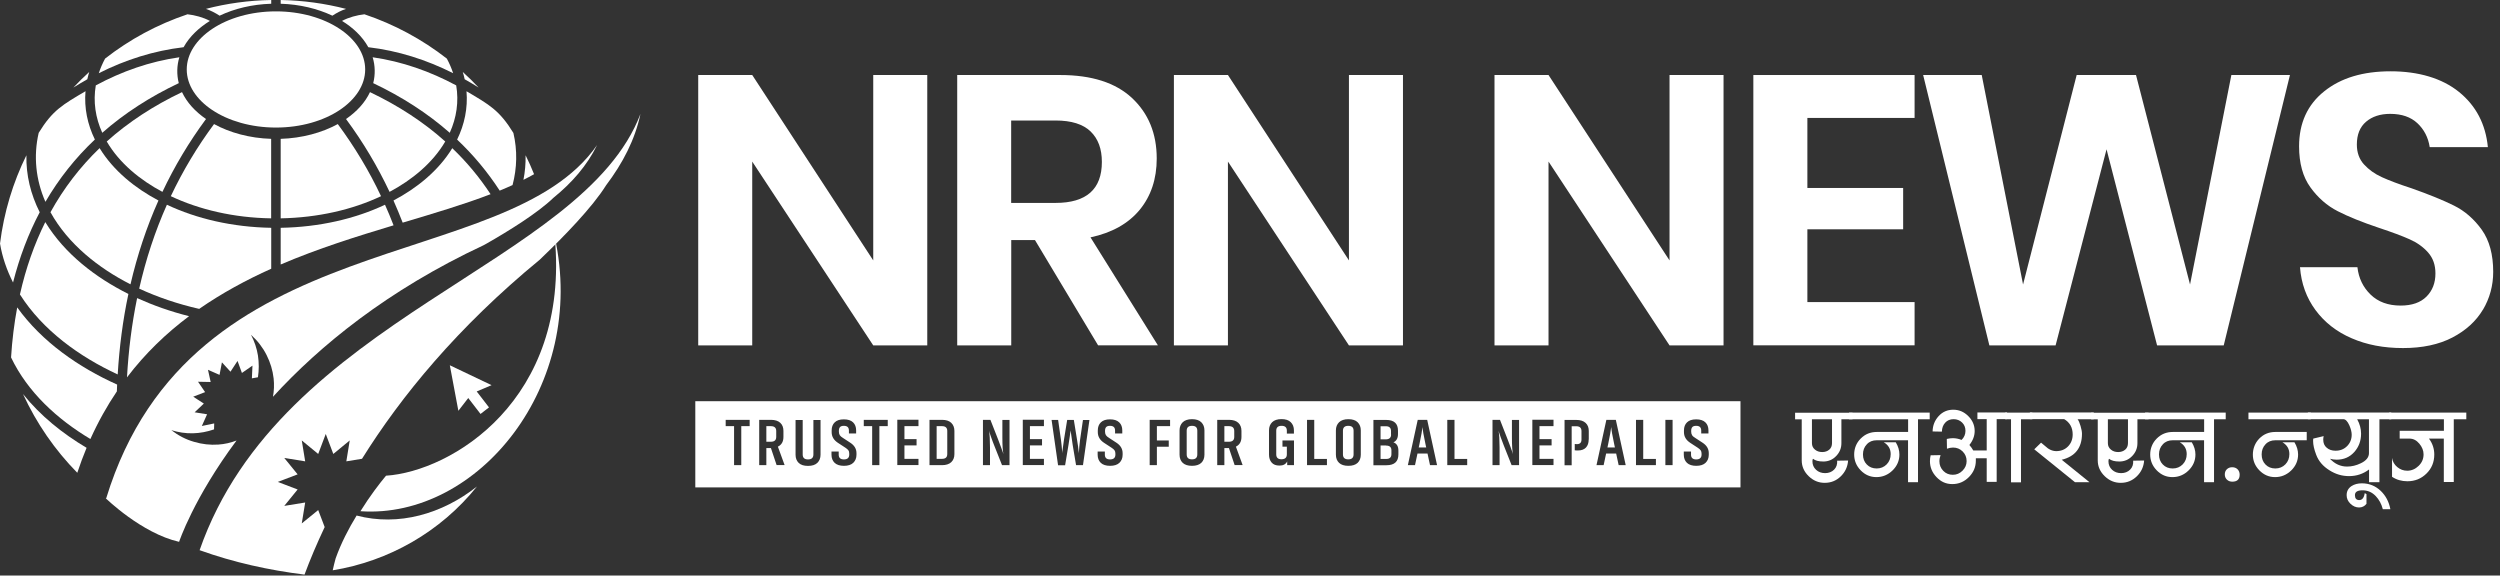 <svg width="139" height="32" viewBox="0 0 139 32" fill="none" xmlns="http://www.w3.org/2000/svg">
<rect x="0" y="0" width="139" height="32" fill="#333333" stroke="none"/>
<g clip-path="url(#clip0_37_194)">
<path d="M51.556 19.204H48.552L41.824 8.984V19.204H38.821V4.171H41.824L48.552 14.479V4.171H51.556V19.204Z" fill="white"/>
<path d="M61.056 19.204L57.545 13.349H56.225V19.204H53.221V4.171H58.948C60.692 4.171 62.026 4.596 62.939 5.449C63.853 6.303 64.314 7.424 64.314 8.813C64.314 9.948 63.996 10.899 63.368 11.665C62.736 12.431 61.822 12.943 60.632 13.197L64.379 19.2H61.056V19.204ZM56.221 11.282H58.689C60.406 11.282 61.264 10.52 61.264 9.002C61.264 8.278 61.056 7.715 60.637 7.309C60.217 6.903 59.566 6.7 58.689 6.7H56.221V11.277V11.282Z" fill="white"/>
<path d="M78.005 19.204H75.001L68.273 8.984V19.204H65.269V4.171H68.273L75.001 14.479V4.171H78.005V19.204Z" fill="white"/>
<path d="M95.829 19.204H92.826L86.098 8.984V19.204H83.094V4.171H86.098L92.826 14.479V4.171H95.829V19.204Z" fill="white"/>
<path d="M100.49 6.552V10.451H105.815V12.749H100.49V16.796H106.451V19.2H97.486V4.171H106.451V6.557H100.49V6.552Z" fill="white"/>
<path d="M127.321 4.171L123.639 19.204H119.934L117.124 8.301L114.291 19.204H110.609L106.927 4.171H110.184L112.482 15.818L115.463 4.171H118.762L121.766 15.818L124.064 4.171H127.321Z" fill="white"/>
<path d="M138.054 17.211C137.671 17.857 137.104 18.374 136.352 18.766C135.599 19.158 134.681 19.352 133.606 19.352C132.531 19.352 131.59 19.172 130.754 18.808C129.915 18.448 129.246 17.922 128.743 17.243C128.24 16.561 127.949 15.767 127.88 14.858H131.073C131.142 15.467 131.387 15.975 131.807 16.381C132.226 16.787 132.78 16.99 133.477 16.99C134.1 16.99 134.58 16.823 134.912 16.491C135.244 16.159 135.41 15.73 135.41 15.204C135.41 14.733 135.276 14.35 135.004 14.041C134.737 13.737 134.395 13.492 133.98 13.307C133.569 13.123 133.002 12.911 132.277 12.671C131.34 12.357 130.575 12.048 129.979 11.743C129.384 11.439 128.876 10.996 128.457 10.414C128.037 9.833 127.829 9.072 127.829 8.135C127.829 6.843 128.295 5.823 129.223 5.08C130.15 4.333 131.382 3.964 132.919 3.964C134.455 3.964 135.775 4.347 136.721 5.113C137.667 5.879 138.202 6.903 138.326 8.181H135.092C135.009 7.641 134.778 7.198 134.409 6.852C134.04 6.506 133.537 6.331 132.895 6.331C132.342 6.331 131.894 6.478 131.553 6.769C131.211 7.06 131.041 7.484 131.041 8.038C131.041 8.476 131.17 8.845 131.433 9.136C131.696 9.427 132.028 9.667 132.434 9.851C132.84 10.036 133.389 10.244 134.086 10.47C135.05 10.811 135.835 11.13 136.439 11.43C137.044 11.729 137.556 12.177 137.985 12.772C138.409 13.367 138.622 14.147 138.622 15.116C138.622 15.882 138.428 16.588 138.045 17.234L138.054 17.211Z" fill="white"/>
<path d="M103 22.942V23.311H102.382V24.64C102.382 24.917 102.285 25.157 102.086 25.36C101.892 25.563 101.653 25.66 101.376 25.66C101.117 25.66 100.928 25.609 100.803 25.508C100.78 25.535 100.771 25.581 100.771 25.646C100.771 25.84 100.84 25.997 100.974 26.121C101.108 26.246 101.279 26.306 101.477 26.306C101.676 26.306 101.846 26.241 101.976 26.112C102.105 25.983 102.16 25.817 102.146 25.614L102.755 25.604C102.728 25.955 102.594 26.246 102.345 26.486C102.1 26.726 101.8 26.846 101.454 26.846C101.108 26.846 100.817 26.721 100.564 26.477C100.31 26.232 100.176 25.937 100.176 25.6V23.316H99.807V22.947H103V22.942ZM101.86 23.311H100.744V24.64C100.744 24.788 100.799 24.908 100.914 25C101.025 25.092 101.159 25.134 101.316 25.134C101.473 25.134 101.606 25.088 101.708 25C101.809 24.912 101.86 24.792 101.86 24.635V23.306V23.311Z" fill="white"/>
<path d="M106.087 23.311H102.806V22.942H107.291V23.311H106.641V26.809H106.087V24.479H104.343C104.117 24.479 103.932 24.552 103.794 24.705C103.65 24.857 103.581 25.041 103.581 25.267C103.581 25.494 103.65 25.678 103.794 25.826C103.937 25.974 104.121 26.047 104.343 26.047C104.564 26.047 104.753 25.969 104.901 25.817C105.049 25.664 105.122 25.475 105.122 25.249C105.122 24.958 104.993 24.741 104.735 24.589H105.404C105.538 24.811 105.607 25.037 105.607 25.272C105.607 25.614 105.478 25.909 105.224 26.158C104.97 26.403 104.67 26.527 104.329 26.527C103.987 26.527 103.701 26.403 103.457 26.154C103.212 25.904 103.092 25.609 103.092 25.272C103.092 24.935 103.212 24.626 103.457 24.382C103.701 24.137 103.997 24.017 104.347 24.017H106.091V23.311H106.087Z" fill="white"/>
<path d="M107.351 25.314L107.896 25.304C107.854 25.42 107.831 25.53 107.831 25.646C107.831 25.858 107.905 26.034 108.048 26.181C108.191 26.329 108.371 26.398 108.578 26.398C108.786 26.398 108.961 26.324 109.114 26.172C109.266 26.02 109.344 25.844 109.344 25.637C109.344 25.429 109.271 25.249 109.123 25.101C108.975 24.954 108.795 24.884 108.588 24.884C108.477 24.884 108.362 24.908 108.251 24.949L108.242 24.405C108.362 24.377 108.472 24.363 108.578 24.363C108.74 24.363 108.901 24.395 109.063 24.46C109.206 24.322 109.28 24.151 109.28 23.957C109.28 23.763 109.215 23.611 109.091 23.491C108.966 23.371 108.809 23.306 108.62 23.306C108.431 23.306 108.269 23.371 108.154 23.5C108.034 23.63 107.974 23.796 107.969 23.999L107.453 23.989C107.457 23.662 107.568 23.38 107.785 23.14C108.002 22.9 108.274 22.78 108.602 22.78C108.929 22.78 109.201 22.9 109.437 23.136C109.672 23.371 109.792 23.648 109.792 23.962C109.792 24.239 109.69 24.502 109.497 24.741C109.584 24.838 109.654 24.94 109.714 25.046H110.461V23.302H109.944V22.933H111.592V23.302H111.015V26.79H110.461V25.48H109.857V25.609C109.857 25.964 109.727 26.269 109.469 26.527C109.211 26.786 108.906 26.915 108.551 26.915C108.195 26.915 107.919 26.786 107.674 26.532C107.43 26.278 107.305 25.983 107.305 25.641C107.305 25.53 107.319 25.415 107.346 25.304L107.351 25.314Z" fill="white"/>
<path d="M112.994 23.311H112.367V26.818H111.813V23.311H111.485V22.942H112.999V23.311H112.994Z" fill="white"/>
<path d="M116.404 23.311H115.514C115.574 23.385 115.629 23.514 115.68 23.689C115.731 23.865 115.758 24.008 115.758 24.114C115.758 24.898 115.384 25.378 114.632 25.563L116.173 26.809H115.366L113.105 24.982L113.483 24.612L113.866 24.931C114.014 25.032 114.171 25.083 114.323 25.083C114.591 25.083 114.812 24.995 114.983 24.82C115.154 24.645 115.241 24.423 115.241 24.155C115.241 23.777 115.085 23.491 114.766 23.302H112.86V22.933H116.413V23.302L116.404 23.311Z" fill="white"/>
<path d="M119.459 22.942V23.311H118.841V24.64C118.841 24.917 118.744 25.157 118.545 25.36C118.351 25.563 118.112 25.66 117.835 25.66C117.576 25.66 117.387 25.609 117.262 25.508C117.239 25.535 117.23 25.581 117.23 25.646C117.23 25.84 117.299 25.997 117.433 26.121C117.567 26.246 117.738 26.306 117.936 26.306C118.135 26.306 118.305 26.241 118.434 26.112C118.564 25.983 118.619 25.817 118.605 25.614L119.214 25.604C119.187 25.955 119.053 26.246 118.804 26.486C118.554 26.726 118.259 26.846 117.913 26.846C117.567 26.846 117.276 26.721 117.023 26.477C116.769 26.232 116.635 25.937 116.635 25.6V23.316H116.266V22.947H119.459V22.942ZM118.315 23.311H117.198V24.64C117.198 24.788 117.253 24.908 117.369 25C117.479 25.092 117.613 25.134 117.77 25.134C117.927 25.134 118.061 25.088 118.162 25C118.264 24.912 118.315 24.792 118.315 24.635V23.306V23.311Z" fill="white"/>
<path d="M122.546 23.311H119.265V22.942H123.75V23.311H123.1V26.809H122.546V24.479H120.802C120.576 24.479 120.391 24.552 120.253 24.705C120.109 24.857 120.04 25.041 120.04 25.267C120.04 25.494 120.109 25.678 120.253 25.826C120.396 25.974 120.58 26.047 120.802 26.047C121.023 26.047 121.212 25.969 121.36 25.817C121.508 25.664 121.581 25.475 121.581 25.249C121.581 24.958 121.452 24.741 121.194 24.589H121.863C121.997 24.811 122.066 25.037 122.066 25.272C122.066 25.614 121.937 25.909 121.683 26.158C121.429 26.407 121.129 26.527 120.788 26.527C120.446 26.527 120.16 26.403 119.916 26.154C119.671 25.904 119.551 25.609 119.551 25.272C119.551 24.935 119.671 24.626 119.916 24.382C120.16 24.137 120.456 24.017 120.806 24.017H122.55V23.311H122.546Z" fill="white"/>
<path d="M124.525 26.393C124.525 26.652 124.387 26.781 124.115 26.781C123.995 26.781 123.898 26.744 123.819 26.67C123.741 26.596 123.699 26.5 123.699 26.38C123.699 26.26 123.736 26.163 123.815 26.089C123.893 26.015 123.99 25.978 124.11 25.978C124.23 25.978 124.331 26.015 124.41 26.093C124.488 26.172 124.525 26.273 124.525 26.393Z" fill="white"/>
<path d="M128.48 23.311H125.014V22.942H128.48V23.311ZM128.254 24.479H126.509C126.283 24.479 126.099 24.552 125.96 24.705C125.817 24.857 125.748 25.041 125.748 25.267C125.748 25.494 125.817 25.678 125.96 25.826C126.103 25.974 126.288 26.047 126.509 26.047C126.731 26.047 126.92 25.969 127.068 25.817C127.215 25.664 127.289 25.475 127.289 25.249C127.289 24.958 127.16 24.741 126.902 24.589H127.571C127.705 24.811 127.774 25.037 127.774 25.272C127.774 25.614 127.645 25.909 127.391 26.158C127.137 26.403 126.837 26.527 126.496 26.527C126.154 26.527 125.868 26.403 125.623 26.154C125.379 25.904 125.259 25.614 125.259 25.277C125.259 24.94 125.379 24.626 125.619 24.382C125.859 24.137 126.159 24.017 126.509 24.017H128.254V24.474V24.479Z" fill="white"/>
<path d="M132.955 23.311H132.296V26.809H131.719V26.103C131.396 26.347 131.027 26.472 130.607 26.472C130.219 26.472 129.859 26.366 129.518 26.149C129.163 25.927 128.918 25.646 128.784 25.295C128.664 24.986 128.609 24.728 128.609 24.529C128.609 24.483 128.609 24.432 128.618 24.386L129.195 24.248C129.181 24.317 129.172 24.382 129.172 24.442C129.172 24.635 129.236 24.788 129.366 24.894C129.495 25.005 129.656 25.06 129.855 25.06C130.113 25.06 130.325 24.977 130.496 24.806C130.667 24.635 130.754 24.423 130.754 24.169C130.754 24.026 130.713 23.851 130.625 23.652C130.524 23.422 130.408 23.306 130.288 23.306H128.318V22.937H132.955V23.306V23.311ZM131.719 23.311H131.059C131.202 23.57 131.276 23.837 131.276 24.114C131.276 24.515 131.147 24.857 130.893 25.138C130.639 25.42 130.312 25.558 129.915 25.558C129.795 25.558 129.675 25.54 129.546 25.507C129.818 25.798 130.136 25.941 130.496 25.941C130.754 25.941 131.008 25.881 131.262 25.757C131.562 25.614 131.714 25.424 131.714 25.194V23.302L131.719 23.311Z" fill="white"/>
<path d="M132.909 28.313H132.485C132.411 28.022 132.277 27.778 132.093 27.584C131.885 27.367 131.64 27.261 131.359 27.261C131.077 27.261 130.934 27.349 130.934 27.529C130.934 27.709 131.013 27.805 131.174 27.805C131.336 27.805 131.442 27.676 131.479 27.418L131.576 27.473V28.013C131.47 28.147 131.331 28.216 131.165 28.216C130.99 28.216 130.828 28.147 130.685 28.008C130.542 27.87 130.473 27.713 130.473 27.533C130.473 27.312 130.565 27.145 130.745 27.026C130.902 26.924 131.096 26.873 131.322 26.873C131.728 26.873 132.079 27.016 132.374 27.298C132.646 27.561 132.826 27.898 132.905 28.313H132.909Z" fill="white"/>
<path d="M137.122 23.311H136.43V26.799H135.876V24.386H135.05C135.249 24.654 135.346 24.949 135.346 25.272C135.346 25.692 135.203 26.043 134.912 26.329C134.621 26.615 134.271 26.758 133.851 26.758C133.528 26.758 133.246 26.675 132.997 26.509V25.461C133.029 25.664 133.126 25.835 133.288 25.969C133.449 26.103 133.634 26.172 133.841 26.172C134.081 26.172 134.294 26.08 134.478 25.9C134.663 25.72 134.75 25.508 134.75 25.263C134.75 25.055 134.672 24.857 134.515 24.668C134.358 24.479 134.174 24.386 133.966 24.386H133.422V23.953H135.881V23.311H132.836V22.942H137.127V23.311H137.122Z" fill="white"/>
<path d="M77.34 24.155V23.966C77.34 23.786 77.243 23.699 77.054 23.699H76.759V24.428H77.045C77.243 24.428 77.345 24.34 77.345 24.16L77.34 24.155Z" fill="white"/>
<path d="M52.373 23.694H52.077V25.512H52.373C52.571 25.512 52.668 25.424 52.668 25.244V23.962C52.668 23.782 52.571 23.694 52.373 23.694Z" fill="white"/>
<path d="M79.094 23.726C79.075 23.916 79.015 24.234 78.923 24.686L78.881 24.88H79.297L79.255 24.686C79.158 24.234 79.103 23.916 79.089 23.726H79.094Z" fill="white"/>
<path d="M77.063 24.769H76.759V25.517H77.077C77.266 25.517 77.363 25.429 77.363 25.249V25.041C77.363 24.861 77.266 24.774 77.068 24.774L77.063 24.769Z" fill="white"/>
<path d="M74.964 23.676C74.765 23.676 74.668 23.768 74.668 23.948V25.263C74.668 25.448 74.765 25.54 74.964 25.54C75.162 25.54 75.259 25.448 75.259 25.263V23.948C75.259 23.763 75.162 23.676 74.964 23.676Z" fill="white"/>
<path d="M66.275 23.676C66.077 23.676 65.98 23.768 65.98 23.948V25.263C65.98 25.448 66.077 25.54 66.275 25.54C66.474 25.54 66.57 25.448 66.57 25.263V23.948C66.57 23.763 66.474 23.676 66.275 23.676Z" fill="white"/>
<path d="M68.324 23.694H68.075V24.561H68.324C68.522 24.561 68.624 24.474 68.624 24.294V23.962C68.624 23.782 68.522 23.694 68.324 23.694Z" fill="white"/>
<path d="M89.586 23.726C89.568 23.916 89.508 24.234 89.415 24.686L89.374 24.88H89.789L89.748 24.686C89.651 24.234 89.596 23.916 89.582 23.726H89.586Z" fill="white"/>
<path d="M38.659 22.305V27.099H96.771V22.305H38.659ZM41.681 23.694H41.215V25.863H40.814V23.694H40.348V23.343H41.681V23.694ZM43.181 25.863L42.863 24.912H42.609V25.863H42.212V23.343H42.863C43.093 23.343 43.264 23.399 43.384 23.509C43.504 23.62 43.559 23.773 43.559 23.957V24.294C43.559 24.552 43.458 24.732 43.25 24.834L43.624 25.858H43.186L43.181 25.863ZM45.622 25.281C45.622 25.471 45.562 25.618 45.447 25.734C45.327 25.849 45.156 25.904 44.925 25.904C44.694 25.904 44.524 25.849 44.408 25.738C44.293 25.627 44.233 25.475 44.233 25.286V23.353H44.63V25.272C44.63 25.452 44.727 25.544 44.925 25.544C45.123 25.544 45.225 25.452 45.225 25.272V23.353H45.622V25.286V25.281ZM47.62 25.286C47.62 25.475 47.555 25.623 47.44 25.734C47.325 25.844 47.149 25.9 46.923 25.9C46.697 25.9 46.522 25.844 46.406 25.734C46.291 25.623 46.231 25.471 46.231 25.286V25.106H46.632V25.277C46.632 25.457 46.729 25.544 46.923 25.544C47.117 25.544 47.218 25.452 47.218 25.277V25.226C47.218 25.148 47.205 25.088 47.172 25.041C47.14 24.995 47.085 24.945 47.006 24.894L46.596 24.626C46.36 24.474 46.24 24.276 46.24 24.026V23.929C46.24 23.745 46.295 23.593 46.411 23.482C46.526 23.371 46.692 23.316 46.919 23.316C47.145 23.316 47.315 23.371 47.431 23.482C47.546 23.593 47.601 23.745 47.601 23.929V24.1H47.2V23.943C47.2 23.763 47.108 23.676 46.919 23.676C46.817 23.676 46.748 23.699 46.706 23.745C46.665 23.791 46.642 23.856 46.642 23.948V24.003C46.642 24.082 46.66 24.142 46.692 24.197C46.725 24.248 46.785 24.299 46.868 24.349L47.278 24.617C47.505 24.765 47.62 24.958 47.62 25.198V25.3V25.286ZM49.359 23.694H48.893V25.863H48.492V23.694H48.026V23.343H49.359V23.694ZM51.067 23.694H50.287V24.414H50.961V24.765H50.287V25.512H51.067V25.858H49.89V23.339H51.067V23.689V23.694ZM53.065 25.249C53.065 25.438 53.005 25.586 52.889 25.697C52.774 25.807 52.599 25.863 52.373 25.863H51.68V23.343H52.373C52.603 23.343 52.774 23.399 52.889 23.509C53.005 23.62 53.065 23.773 53.065 23.957V25.24V25.249ZM56.124 25.863H55.713L55.279 24.769C55.219 24.617 55.164 24.479 55.118 24.34C55.067 24.206 55.035 24.105 55.016 24.045L54.989 23.953C55.026 24.151 55.044 24.46 55.044 24.884V25.863H54.652V23.343H55.067L55.492 24.428C55.556 24.594 55.612 24.741 55.662 24.88C55.713 25.014 55.745 25.111 55.764 25.166L55.792 25.249C55.75 25.074 55.732 24.76 55.732 24.312V23.348H56.129V25.867L56.124 25.863ZM58.043 23.694H57.264V24.414H57.937V24.765H57.264V25.512H58.043V25.858H56.867V23.339H58.043V23.689V23.694ZM60.221 25.863H59.829L59.64 24.732L59.525 23.929C59.502 24.132 59.46 24.4 59.409 24.732L59.22 25.867H58.828L58.468 23.348H58.832L58.989 24.455C59.008 24.575 59.022 24.695 59.031 24.815C59.04 24.935 59.049 25.032 59.054 25.097V25.198C59.082 24.963 59.114 24.718 59.155 24.46L59.335 23.348H59.705L59.885 24.46C59.903 24.575 59.921 24.691 59.94 24.815C59.954 24.94 59.968 25.032 59.972 25.101L59.981 25.203C59.995 24.968 60.018 24.718 60.051 24.46L60.212 23.353H60.572L60.212 25.872L60.221 25.863ZM62.418 25.286C62.418 25.475 62.353 25.623 62.238 25.734C62.122 25.844 61.947 25.9 61.721 25.9C61.495 25.9 61.319 25.844 61.204 25.734C61.089 25.623 61.029 25.471 61.029 25.286V25.106H61.43V25.277C61.43 25.457 61.527 25.544 61.721 25.544C61.915 25.544 62.016 25.452 62.016 25.277V25.226C62.016 25.148 62.002 25.088 61.97 25.041C61.938 24.995 61.882 24.945 61.804 24.894L61.393 24.626C61.158 24.474 61.038 24.276 61.038 24.026V23.929C61.038 23.745 61.093 23.593 61.209 23.482C61.324 23.371 61.49 23.316 61.716 23.316C61.942 23.316 62.113 23.371 62.228 23.482C62.344 23.593 62.399 23.745 62.399 23.929V24.1H61.998V23.943C61.998 23.763 61.906 23.676 61.716 23.676C61.615 23.676 61.546 23.699 61.504 23.745C61.462 23.791 61.44 23.856 61.44 23.948V24.003C61.44 24.082 61.458 24.142 61.49 24.197C61.523 24.248 61.583 24.299 61.666 24.349L62.076 24.617C62.302 24.765 62.418 24.958 62.418 25.198V25.3V25.286ZM65.052 23.694H64.323V24.488H64.983V24.838H64.323V25.863H63.922V23.343H65.057V23.694H65.052ZM66.967 25.281C66.967 25.471 66.907 25.623 66.792 25.734C66.677 25.844 66.501 25.9 66.275 25.9C66.049 25.9 65.874 25.844 65.758 25.734C65.643 25.623 65.583 25.471 65.583 25.281V23.929C65.583 23.74 65.643 23.593 65.758 23.477C65.874 23.366 66.049 23.306 66.275 23.306C66.501 23.306 66.677 23.362 66.792 23.477C66.907 23.593 66.967 23.74 66.967 23.929V25.281ZM68.647 25.863L68.329 24.912H68.075V25.863H67.678V23.343H68.329C68.559 23.343 68.73 23.399 68.85 23.509C68.97 23.62 69.025 23.773 69.025 23.957V24.294C69.025 24.552 68.924 24.732 68.716 24.834L69.09 25.858H68.651L68.647 25.863ZM71.946 24.109H71.549V23.948C71.549 23.763 71.452 23.676 71.254 23.676C71.055 23.676 70.959 23.768 70.959 23.948V25.263C70.959 25.443 71.055 25.535 71.245 25.535C71.448 25.535 71.549 25.443 71.549 25.263V24.834H71.305V24.488H71.946V25.863H71.568V25.655C71.489 25.812 71.346 25.886 71.143 25.886C70.94 25.886 70.802 25.831 70.705 25.72C70.608 25.609 70.557 25.461 70.557 25.281V23.925C70.557 23.736 70.617 23.588 70.733 23.473C70.848 23.362 71.023 23.302 71.249 23.302C71.475 23.302 71.651 23.357 71.766 23.473C71.882 23.588 71.942 23.736 71.942 23.925V24.105L71.946 24.109ZM73.778 25.863H72.671V23.343H73.072V25.517H73.778V25.863ZM75.66 25.281C75.66 25.471 75.6 25.623 75.485 25.734C75.37 25.844 75.195 25.9 74.968 25.9C74.742 25.9 74.567 25.844 74.452 25.734C74.336 25.623 74.276 25.471 74.276 25.281V23.929C74.276 23.74 74.336 23.593 74.452 23.477C74.567 23.366 74.742 23.306 74.968 23.306C75.195 23.306 75.37 23.362 75.485 23.477C75.6 23.593 75.66 23.74 75.66 23.929V25.281ZM77.751 25.267C77.751 25.664 77.529 25.867 77.091 25.867H76.362V23.348H77.068C77.511 23.348 77.728 23.546 77.728 23.948V24.132C77.728 24.363 77.645 24.515 77.474 24.594C77.659 24.658 77.751 24.815 77.751 25.055V25.267ZM79.509 25.863L79.37 25.217H78.812L78.674 25.863H78.277L78.826 23.343H79.352L79.901 25.863H79.504H79.509ZM81.576 25.863H80.469V23.343H80.87V25.517H81.576V25.863ZM84.455 25.863H84.045L83.611 24.769C83.551 24.617 83.496 24.479 83.449 24.34C83.403 24.202 83.366 24.105 83.348 24.045L83.32 23.953C83.357 24.151 83.376 24.46 83.376 24.884V25.863H82.983V23.343H83.399L83.823 24.428C83.888 24.594 83.943 24.741 83.994 24.88C84.045 25.018 84.077 25.111 84.095 25.166L84.123 25.249C84.082 25.074 84.063 24.76 84.063 24.312V23.348H84.46V25.867L84.455 25.863ZM86.375 23.694H85.595V24.414H86.269V24.765H85.595V25.512H86.375V25.858H85.198V23.339H86.375V23.689V23.694ZM88.331 24.432C88.331 24.626 88.281 24.774 88.179 24.884C88.077 24.991 87.93 25.046 87.741 25.046C87.671 25.046 87.611 25.046 87.556 25.037V24.686C87.607 24.691 87.644 24.695 87.671 24.695C87.842 24.695 87.93 24.612 87.93 24.446V23.966C87.93 23.786 87.833 23.699 87.635 23.699H87.385V25.867H86.989V23.348H87.639C87.87 23.348 88.04 23.403 88.16 23.514C88.281 23.625 88.336 23.777 88.336 23.962V24.432H88.331ZM89.997 25.863L89.859 25.217H89.3L89.162 25.863H88.765L89.314 23.343H89.84L90.389 25.863H89.992H89.997ZM92.069 25.863H90.961V23.343H91.363V25.517H92.069V25.863ZM92.996 25.863H92.595V23.343H92.996V25.863ZM95.008 25.286C95.008 25.475 94.943 25.623 94.828 25.734C94.713 25.844 94.537 25.9 94.311 25.9C94.085 25.9 93.91 25.844 93.794 25.734C93.679 25.623 93.619 25.471 93.619 25.286V25.106H94.021V25.277C94.021 25.457 94.118 25.544 94.311 25.544C94.505 25.544 94.607 25.452 94.607 25.277V25.226C94.607 25.148 94.593 25.088 94.56 25.041C94.528 24.995 94.473 24.945 94.394 24.894L93.984 24.626C93.748 24.474 93.628 24.276 93.628 24.026V23.929C93.628 23.745 93.684 23.593 93.799 23.482C93.914 23.371 94.081 23.316 94.307 23.316C94.533 23.316 94.704 23.371 94.819 23.482C94.934 23.593 94.99 23.745 94.99 23.929V24.1H94.588V23.943C94.588 23.763 94.496 23.676 94.307 23.676C94.205 23.676 94.136 23.699 94.094 23.745C94.053 23.791 94.03 23.856 94.03 23.948V24.003C94.03 24.082 94.048 24.142 94.081 24.197C94.113 24.252 94.173 24.299 94.256 24.349L94.666 24.617C94.893 24.765 95.008 24.958 95.008 25.198V25.3V25.286Z" fill="white"/>
<path d="M42.858 23.694H42.609V24.561H42.858C43.056 24.561 43.158 24.474 43.158 24.294V23.962C43.158 23.782 43.056 23.694 42.858 23.694Z" fill="white"/>
<path d="M5.538 8.236C4.449 9.284 3.535 10.479 2.806 11.799C3.785 13.566 5.473 14.904 7.255 15.808C7.633 14.189 8.145 12.634 8.81 11.148C7.518 10.465 6.309 9.496 5.538 8.236Z" fill="white"/>
<path d="M15.08 7.72C13.881 7.683 12.778 7.378 11.901 6.898C10.96 8.167 10.162 9.505 9.497 10.908C11.08 11.655 12.999 12.108 15.076 12.14V7.72H15.08Z" fill="white"/>
<path d="M11.454 6.617C10.849 6.202 10.388 5.694 10.12 5.122C8.533 5.879 7.135 6.792 5.935 7.867C6.645 9.081 7.799 10.013 9.031 10.668C9.7 9.252 10.503 7.904 11.454 6.617Z" fill="white"/>
<path d="M9.94 4.623C9.82 4.148 9.829 3.654 9.972 3.184C8.334 3.419 6.779 3.964 5.326 4.748C5.173 5.648 5.307 6.548 5.686 7.383C6.913 6.303 8.334 5.385 9.94 4.623Z" fill="white"/>
<path d="M10.383 3.862C10.383 4.734 10.923 5.532 11.795 6.114C12.699 6.718 13.954 7.092 15.343 7.092C16.732 7.092 17.987 6.718 18.892 6.114C19.764 5.528 20.304 4.734 20.304 3.862C20.304 2.99 19.764 2.192 18.892 1.61C17.987 1.006 16.732 0.632 15.343 0.632C13.954 0.632 12.699 1.006 11.795 1.61C10.923 2.196 10.383 2.99 10.383 3.862Z" fill="white"/>
<path d="M11.67 1.163C11.306 0.964 10.831 0.84 10.425 0.794C8.75 1.357 7.204 2.192 5.843 3.258C5.7 3.521 5.584 3.793 5.492 4.07C6.973 3.322 8.556 2.819 10.208 2.625C10.544 2.016 11.08 1.527 11.67 1.163Z" fill="white"/>
<path d="M15.08 0.208V0C13.83 0.023 12.612 0.189 11.449 0.494C11.716 0.586 11.97 0.715 12.21 0.872C13.031 0.48 14.019 0.24 15.08 0.208Z" fill="white"/>
<path d="M20.751 4.623C22.357 5.385 23.778 6.303 25.006 7.383C25.384 6.552 25.518 5.648 25.365 4.748C23.912 3.968 22.357 3.419 20.719 3.184C20.862 3.65 20.871 4.148 20.751 4.623Z" fill="white"/>
<path d="M24.756 7.867C23.557 6.792 22.159 5.879 20.571 5.122C20.304 5.694 19.842 6.202 19.238 6.617C20.188 7.9 20.991 9.252 21.66 10.668C22.887 10.013 24.046 9.081 24.756 7.867Z" fill="white"/>
<path d="M19.238 0.494C18.075 0.194 16.857 0.023 15.606 0V0.208C16.672 0.24 17.66 0.484 18.481 0.872C18.721 0.715 18.97 0.581 19.242 0.494H19.238Z" fill="white"/>
<path d="M26.611 4.868C26.33 4.568 26.035 4.277 25.73 4.001C25.771 4.134 25.808 4.273 25.836 4.407C26.094 4.554 26.358 4.707 26.611 4.868Z" fill="white"/>
<path d="M20.479 2.625C22.131 2.819 23.709 3.322 25.195 4.07C25.102 3.793 24.987 3.521 24.844 3.258C23.483 2.196 21.937 1.357 20.262 0.794C19.856 0.84 19.381 0.964 19.016 1.163C19.607 1.523 20.142 2.016 20.479 2.625Z" fill="white"/>
<path d="M15.606 7.72V12.14C17.683 12.103 19.607 11.655 21.185 10.908C20.525 9.505 19.722 8.172 18.781 6.898C17.904 7.378 16.801 7.683 15.602 7.72H15.606Z" fill="white"/>
<path d="M25.148 8.236C24.378 9.496 23.174 10.465 21.877 11.148C22.057 11.554 22.228 11.965 22.389 12.38C24.133 11.859 25.799 11.365 27.276 10.797C26.667 9.87 25.956 9.012 25.148 8.241V8.236Z" fill="white"/>
<path d="M15.606 12.666V14.706C17.687 13.815 19.833 13.146 21.882 12.528C21.734 12.14 21.573 11.757 21.406 11.383C19.755 12.163 17.761 12.629 15.606 12.666Z" fill="white"/>
<path d="M15.08 12.666C12.925 12.629 10.932 12.163 9.28 11.383C8.616 12.869 8.108 14.424 7.739 16.048C8.759 16.519 9.88 16.902 11.075 17.174C12.344 16.293 13.696 15.564 15.08 14.941V12.671V12.666Z" fill="white"/>
<path d="M7.061 20.981C8.08 19.643 9.248 18.526 10.512 17.58C9.488 17.322 8.519 16.98 7.624 16.574C7.324 18.028 7.144 19.5 7.061 20.981Z" fill="white"/>
<path d="M2.516 12.352C1.907 13.575 1.436 14.913 1.108 16.371C2.373 18.365 4.421 19.837 6.544 20.819C6.636 19.315 6.825 17.816 7.139 16.344C5.317 15.435 3.591 14.11 2.52 12.352H2.516Z" fill="white"/>
<path d="M25.938 5.076C26.016 6.008 25.827 6.921 25.416 7.761C26.316 8.61 27.11 9.561 27.783 10.599C28.028 10.497 28.268 10.396 28.498 10.29C28.748 9.344 28.771 8.361 28.545 7.392C27.769 6.128 27.206 5.823 25.942 5.076H25.938Z" fill="white"/>
<path d="M4.961 4.001C4.657 4.277 4.361 4.568 4.08 4.868C4.338 4.707 4.597 4.554 4.855 4.407C4.887 4.268 4.92 4.134 4.961 4.001Z" fill="white"/>
<path d="M29.694 9.685C29.55 9.325 29.394 8.975 29.223 8.633C29.232 9.099 29.191 9.556 29.103 9.999C29.306 9.898 29.504 9.791 29.694 9.685Z" fill="white"/>
<path d="M2.207 11.799C1.708 10.806 1.445 9.745 1.468 8.633C0.721 10.147 0.218 11.799 0.001 13.543C0.126 14.29 0.375 15.015 0.725 15.707C1.085 14.295 1.579 12.994 2.207 11.803V11.799Z" fill="white"/>
<path d="M5.275 7.757C4.864 6.917 4.675 6.003 4.754 5.071C3.489 5.819 2.926 6.123 2.151 7.387C1.851 8.684 1.99 10.004 2.525 11.222C3.272 9.939 4.195 8.772 5.28 7.752L5.275 7.757Z" fill="white"/>
<path d="M0.956 17.096C0.79 17.982 0.675 18.904 0.615 19.873C1.533 21.798 3.185 23.311 5.026 24.409C5.46 23.445 5.953 22.568 6.498 21.761C6.498 21.631 6.507 21.507 6.512 21.382C4.38 20.427 2.331 19.006 0.956 17.091V17.096Z" fill="white"/>
<path d="M1.279 21.908C2.027 23.537 3.051 25.018 4.297 26.287C4.458 25.807 4.629 25.341 4.814 24.898C3.475 24.105 2.243 23.113 1.279 21.908Z" fill="white"/>
<path d="M5.898 27.695L5.884 27.708C5.884 27.708 7.873 29.651 9.958 30.126C9.958 30.126 10.757 27.708 13.152 24.492C12.829 24.617 12.492 24.695 12.141 24.718C11.693 24.751 11.241 24.7 10.789 24.566C10.337 24.437 9.917 24.22 9.525 23.916C9.922 24.04 10.318 24.1 10.72 24.091C11.121 24.082 11.514 24.008 11.901 23.874L11.91 23.542L11.223 23.685L11.514 23.034L10.821 22.924L11.334 22.439L10.743 22.056L11.403 21.802L11.011 21.225L11.712 21.239L11.564 20.561L12.206 20.843L12.339 20.146L12.815 20.667L13.207 20.067L13.451 20.736L14.037 20.33L14.005 21.036L14.342 20.976C14.402 20.575 14.402 20.173 14.342 19.767C14.277 19.366 14.148 18.978 13.954 18.614C14.323 18.946 14.61 19.32 14.822 19.74C15.034 20.16 15.163 20.593 15.214 21.041C15.251 21.387 15.237 21.724 15.177 22.061C17.77 19.232 21.536 16.136 26.897 13.63C26.953 13.598 27.008 13.57 27.063 13.538C28.235 12.869 29.887 11.854 30.773 10.996C31.802 10.161 32.637 9.21 33.2 8.061C28.139 15.365 10.632 12.274 5.907 27.699L5.898 27.695Z" fill="white"/>
<path d="M11.103 30.592C12.99 31.271 14.947 31.7 16.931 31.949C17.235 31.128 17.609 30.242 18.052 29.305L17.692 28.359L16.778 29.102L16.968 27.939L15.805 28.128L16.548 27.215L15.445 26.795L16.548 26.375L15.805 25.461L16.968 25.651L16.778 24.488L17.692 25.24L18.112 24.128L18.532 25.24L19.445 24.488L19.256 25.651L20.128 25.508C22.288 22.047 25.435 18.198 30.017 14.433C30.072 14.383 30.123 14.332 30.178 14.276C31.332 13.169 32.937 11.526 33.694 10.308C34.631 9.067 35.309 7.761 35.609 6.335C32.416 14.756 15.616 17.603 11.094 30.602L11.103 30.592Z" fill="white"/>
<path d="M19.828 28.664C19.395 29.37 18.97 30.182 18.661 31.049C18.601 31.271 18.546 31.488 18.499 31.709C21.6 31.206 24.484 29.582 26.519 27.049C24.59 28.576 22.154 29.277 19.828 28.664Z" fill="white"/>
<path d="M30.843 13.178C31.705 22.273 25.066 26.213 21.462 26.449C21.102 26.883 20.567 27.575 20.041 28.424C26.57 28.871 32.674 21.433 30.843 13.178Z" fill="white"/>
<path d="M25.006 20.307C25.785 20.681 26.551 21.046 27.331 21.415C27.05 21.535 26.782 21.645 26.505 21.765C26.731 22.061 26.957 22.356 27.188 22.651C27.026 22.776 26.874 22.896 26.717 23.016C26.491 22.721 26.265 22.43 26.035 22.13C25.855 22.365 25.675 22.596 25.485 22.84C25.328 21.991 25.172 21.161 25.01 20.307H25.006Z" fill="white"/>
</g>
<defs>
<clipPath id="clip0_37_194">
<rect width="138.63" height="31.949" fill="white" transform="translate(-0.004)"/>
</clipPath>
</defs>
</svg>
